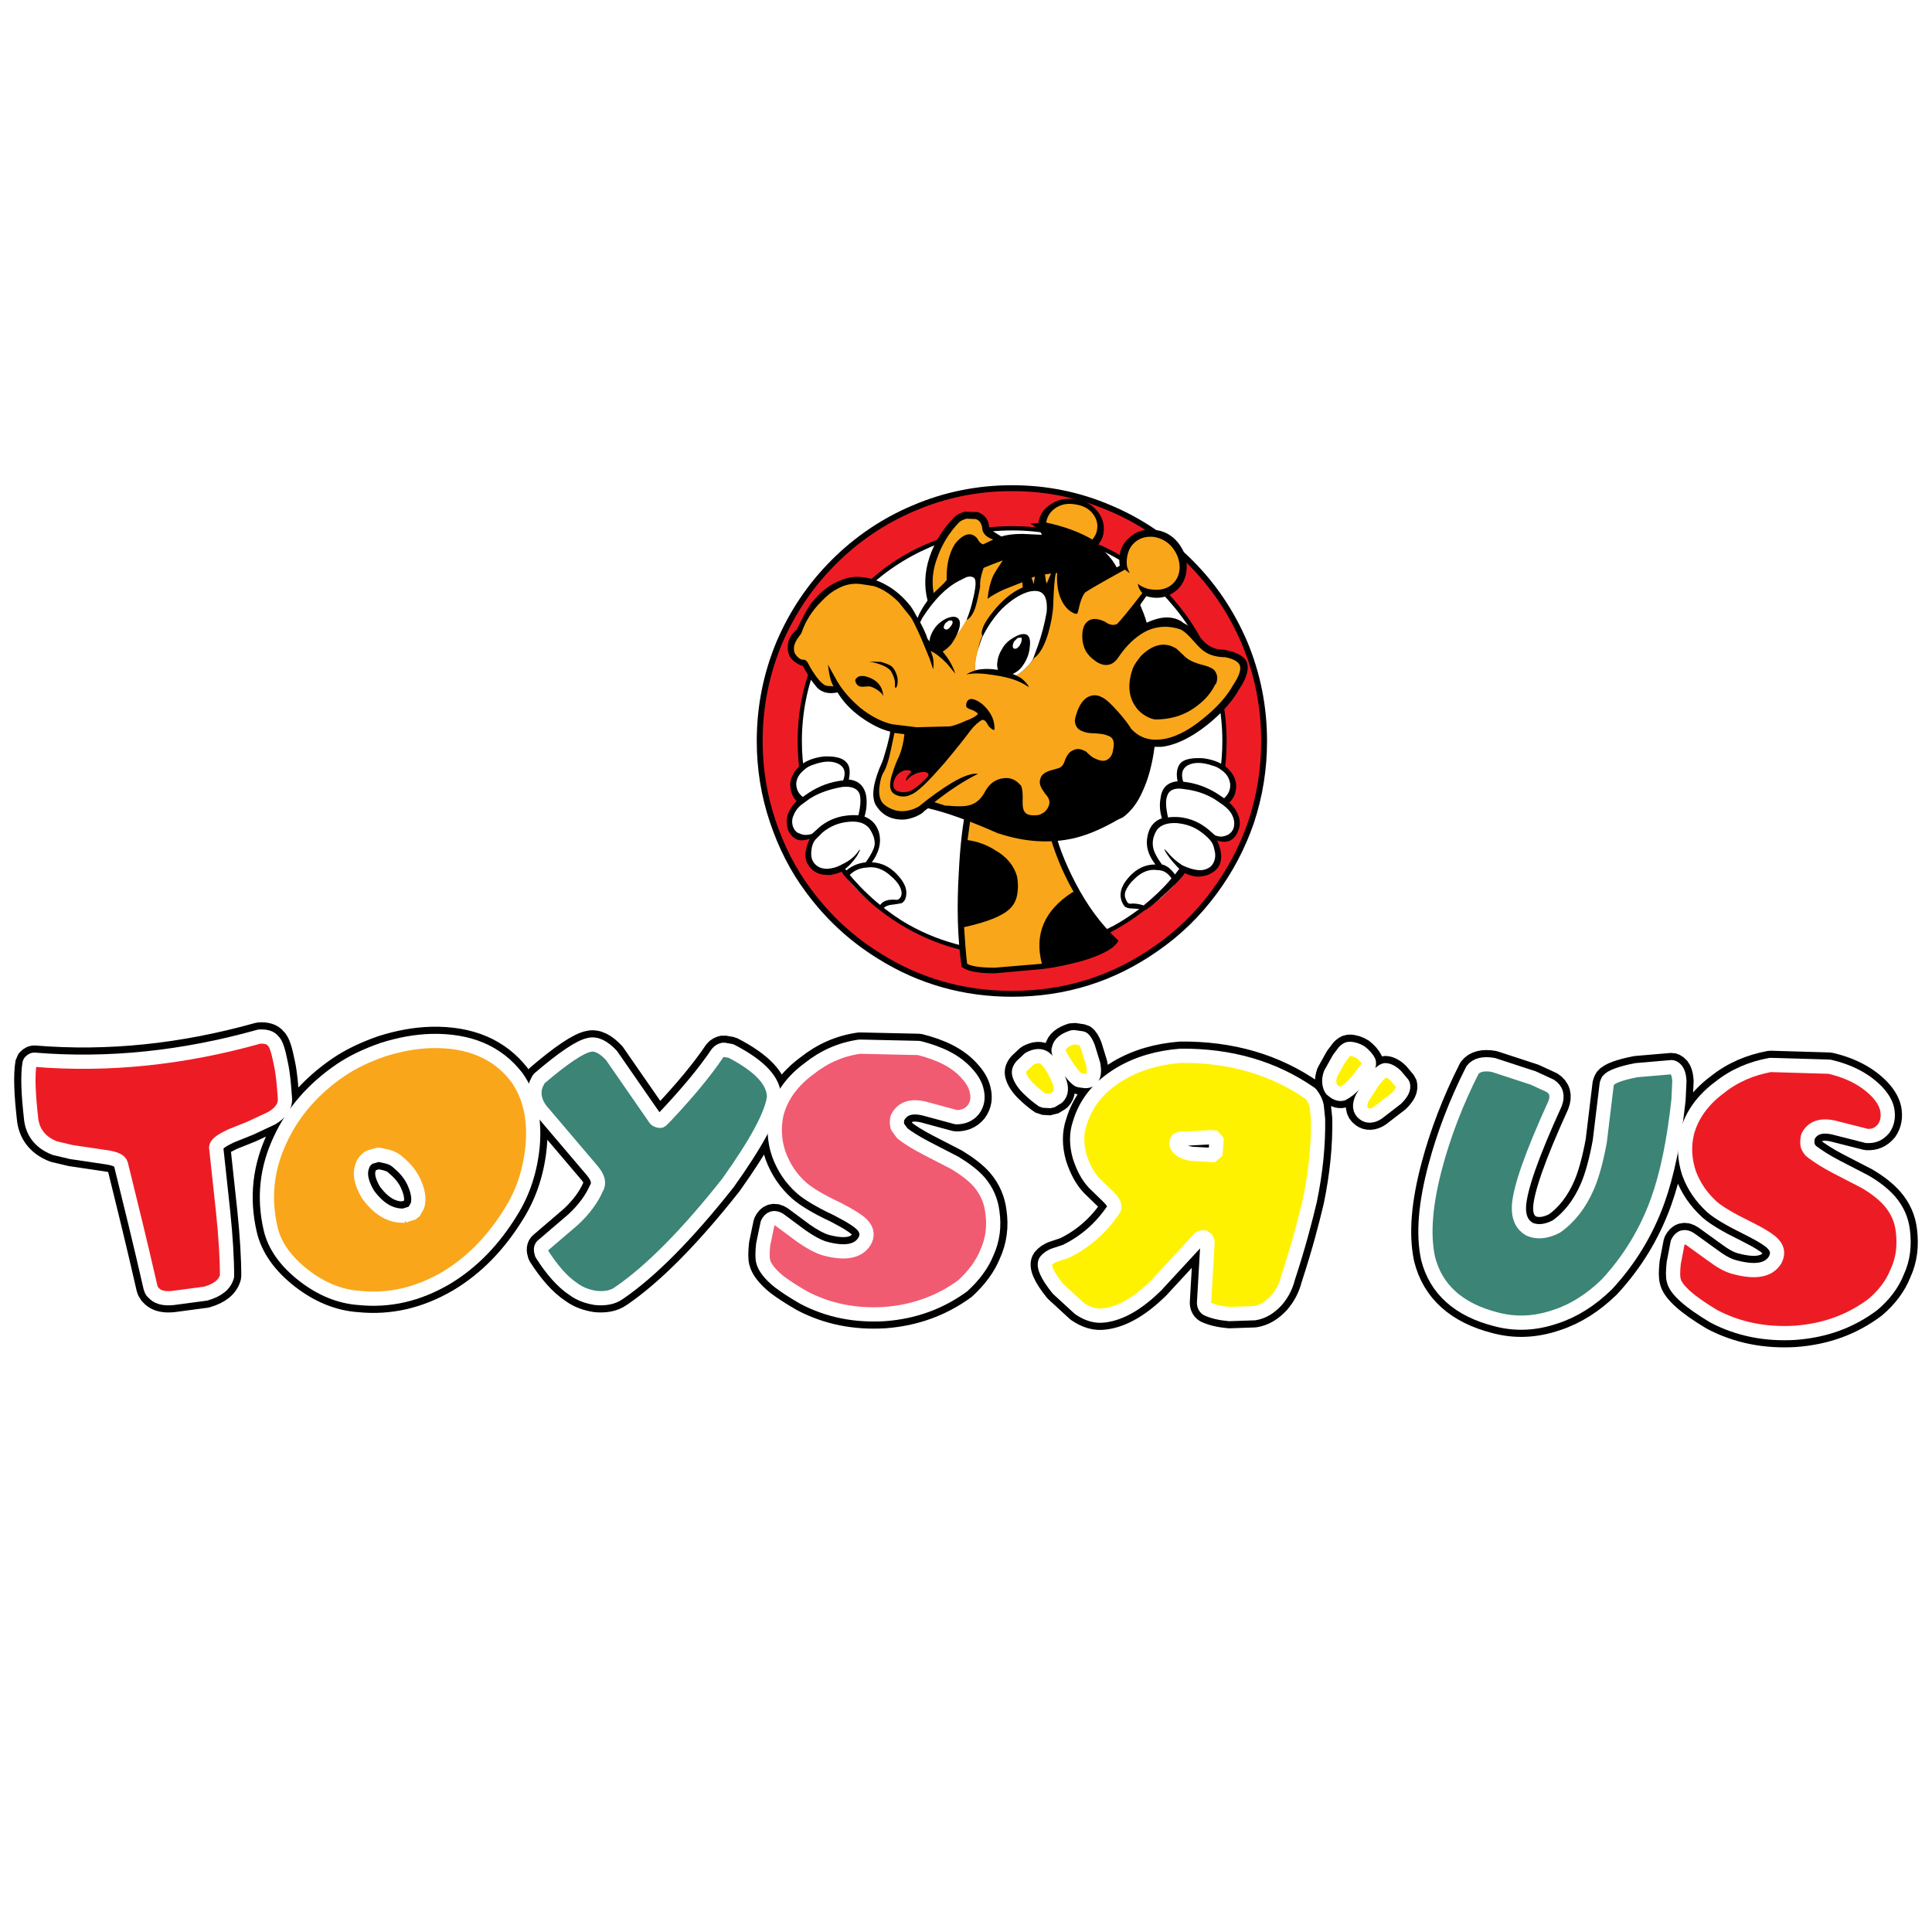 <?xml version="1.0" encoding="utf-8"?>
<!-- Generator: Adobe Illustrator 13.0.0, SVG Export Plug-In . SVG Version: 6.00 Build 14948)  -->
<!DOCTYPE svg PUBLIC "-//W3C//DTD SVG 1.0//EN" "http://www.w3.org/TR/2001/REC-SVG-20010904/DTD/svg10.dtd">
<svg version="1.0" id="Layer_1" xmlns="http://www.w3.org/2000/svg" xmlns:xlink="http://www.w3.org/1999/xlink" x="0px" y="0px"
	 width="192.756px" height="192.756px" viewBox="0 0 192.756 192.756" enable-background="new 0 0 192.756 192.756"
	 xml:space="preserve">
<g>
	<polygon fill-rule="evenodd" clip-rule="evenodd" fill="#FFFFFF" points="0,0 192.756,0 192.756,192.756 0,192.756 0,0 	"/>
	
		<path fill-rule="evenodd" clip-rule="evenodd" stroke="#000000" stroke-width="2.841" stroke-linecap="round" stroke-linejoin="bevel" stroke-miterlimit="2.613" d="
		M168.333,112.943c-0.348,1.389-0.261,2.736,0.174,4.084c0.477,1.303,1.214,2.391,2.299,3.389c0.65,0.564,1.822,1.26,3.514,2.086
		c1.475,0.738,2.387,1.303,2.69,1.738c0.347,0.434,0.391,0.912,0.086,1.477c-0.65,1.043-1.995,1.262-4.077,0.695
		c-0.651-0.174-1.346-0.564-2.213-1.217l-2.169-1.562c-0.521-0.348-0.955-0.262-1.258,0.346l-0.391,2.043
		c-0.087,0.826-0.087,1.391,0,1.695c0.173,0.912,1.519,2.129,3.991,3.605c2.473,1.305,5.205,1.826,8.112,1.652
		c2.95-0.217,5.51-1.131,7.766-2.824c1.128-0.957,1.952-2.043,2.43-3.26c0.607-1.303,0.737-2.65,0.563-4.084
		c-0.13-1.131-0.563-2.086-1.301-2.955c-0.608-0.695-1.432-1.348-2.473-1.955l-2.864-1.479c-1.084-0.564-1.865-1.086-2.386-1.477
		c-0.217-0.131-0.347-0.348-0.478-0.652c-0.043-0.305-0.043-0.607,0.044-0.912c0.434-0.869,1.302-1.174,2.603-0.869l3.254,0.826
		c0.694,0.043,1.215-0.174,1.691-0.74c0.391-0.564,0.479-1.215,0.348-1.91c-0.13-0.609-0.477-1.174-0.998-1.738
		c-1.128-1.174-2.689-2.043-4.772-2.521l-5.899-0.174c-1.865,0.348-3.558,1.043-5.076,2.26
		C169.895,109.727,168.81,111.248,168.333,112.943L168.333,112.943z M38.183,104.73c-1.605,0.564-2.994,1.217-4.208,2.041
		c-2.733,1.869-4.729,4.172-5.987,6.867c-1.389,2.91-1.692,5.865-0.998,8.906c0.39,1.738,1.519,3.303,3.297,4.693
		c1.736,1.348,3.601,2.129,5.553,2.26c2.994,0.305,5.857-0.348,8.677-2c2.603-1.562,4.729-3.779,6.464-6.604
		c1.258-2,1.952-4.26,2.169-6.648c0.217-2.738-0.304-4.953-1.605-6.779c-1.909-2.477-4.729-3.693-8.503-3.605
		C41.437,103.904,39.831,104.209,38.183,104.73L38.183,104.73z M36.187,116.244c0.086-0.303,0.347-0.564,0.651-0.781l0.911-0.262
		l0.825,0.174l0.13,0.045c0.391,0.086,0.781,0.303,1.084,0.607c0.738,0.607,1.301,1.348,1.605,2.129
		c0.347,0.826,0.434,1.521,0.26,2.129l-0.391,0.695l-0.954,0.305h0.086l-0.086,0.043v-0.043c-1.389,0.043-2.56-0.695-3.601-2.129
		C36.013,117.982,35.84,117.027,36.187,116.244L36.187,116.244z M107.727,115.42c0.347,1.043,0.78,1.912,1.431,2.605l1.433,1.393
		c0.477,0.477,0.694,0.867,0.563,1.172c-1.214,1.826-2.776,3.26-4.815,4.258l-1.042,0.348c-0.434,0.131-0.736,0.348-0.953,0.609
		c-0.305,0.434,0.086,1.391,1.214,2.781l2.126,1.955c0.824,0.564,1.648,0.826,2.517,0.695c1.691-0.217,3.384-1.26,5.119-2.955
		l4.294-4.648c0.131-0.174,0.348-0.219,0.651-0.174l0.217,0.391l-0.347,5.996c-0.043,0.348,0.087,0.609,0.304,0.738
		c0.564,0.262,1.258,0.436,2.212,0.521l2.517-0.086c0.824-0.131,1.519-0.564,2.17-1.262c0.563-0.65,0.954-1.391,1.171-2.26
		c1.084-3.301,1.735-5.865,2.169-7.689c0.607-2.912,0.867-5.65,0.824-8.17l-0.13-1.26c-0.087-0.479-0.304-0.869-0.607-1.26
		c-3.688-2.564-7.982-3.824-12.972-3.781c-2.212,0.174-4.252,0.738-6.073,1.826c-2.083,1.26-3.385,2.867-3.991,4.908
		C107.379,113.072,107.379,114.203,107.727,115.42L107.727,115.42z M117.4,114.246c-0.043-0.262,0-0.479,0.174-0.607l3.254-0.176
		l0.563,0.045l-0.13,1.738l-2.386-0.131C118.095,114.984,117.574,114.68,117.4,114.246L117.4,114.246z M139.96,108.162l-0.694-0.826
		c-0.391-0.391-0.781-0.564-1.084-0.564c-0.304,0.088-0.694,0.436-1.216,1.131l-1.04,1.607c-0.348,0.738-0.305,1.26,0.173,1.607
		c0.348,0.262,0.824,0.262,1.345-0.086l1.866-1.436C139.874,109.031,140.09,108.596,139.96,108.162L139.96,108.162z
		 M136.576,105.947c-0.174-0.348-0.434-0.652-0.824-0.957c-0.347-0.217-0.738-0.348-1.128-0.348c-0.173,0-0.348,0.131-0.521,0.305
		l-0.521,0.695l-0.824,1.477c-0.217,0.609-0.174,1.131,0.086,1.564c0.391,0.348,0.738,0.521,1.085,0.436
		c0.434-0.219,0.867-0.564,1.345-1.088l1.172-1.52l0.13-0.262V105.947L136.576,105.947z M107.986,103.6l-0.911-0.131
		c-0.867,0.262-1.345,0.652-1.432,1.174c-0.13,0.174,0.087,0.695,0.651,1.521c0.52,0.869,0.997,1.391,1.345,1.607l0.65,0.088
		c0.217,0,0.434-0.045,0.607-0.219c0.26-0.305,0.304-0.781,0.174-1.477l-0.521-1.695C108.377,104.035,108.203,103.73,107.986,103.6
		L107.986,103.6z M104.082,109.814l0.78,0.043l0.651-0.393c0.391-0.391,0.434-0.955,0.13-1.693
		c-0.434-1.043-0.911-1.824-1.432-2.217c-0.391-0.26-0.868-0.26-1.519,0.088l-0.737,0.695c-0.26,0.303-0.348,0.564-0.26,0.869
		c0.086,0.348,0.347,0.824,0.867,1.348C103.041,109.031,103.561,109.465,104.082,109.814L104.082,109.814z M53.757,107.641
		l-0.26,0.521c-0.347,0.869-0.174,1.738,0.434,2.564l5.206,6.127c0.521,0.65,0.694,1.217,0.347,1.738
		c-0.434,1-1.215,2.086-2.299,3.084l-2.994,2.564c-0.26,0.174-0.26,0.479-0.13,0.869c0.998,1.564,2.039,2.781,3.167,3.52
		c0.651,0.479,1.388,0.738,2.212,0.869c0.911,0.088,1.692-0.043,2.299-0.479c3.124-2.129,6.768-5.779,10.889-10.994
		c2.82-3.953,4.382-6.822,4.599-8.561c0-1.605-1.432-3.127-4.295-4.605l-0.737-0.129c-0.217,0.043-0.434,0.129-0.607,0.346
		c-1.258,1.869-2.994,3.955-5.163,6.258l-0.478,0.479c-0.13,0.043-0.304,0-0.521-0.131l-4.425-6.387
		c-0.781-0.826-1.519-1.217-2.213-1.043C57.879,104.426,56.187,105.555,53.757,107.641L53.757,107.641z M5.471,114.551l1.649,0.391
		l3.514,0.521c0.868,0.131,1.345,0.348,1.432,0.695c0.954,3.867,1.952,7.908,2.95,12.297l0.13,0.348l0.304,0.305
		c0.39,0.348,0.998,0.479,1.822,0.391l3.253-0.434c1.215-0.348,1.909-0.914,2.126-1.738c0-1.738-0.13-3.912-0.391-6.432
		l-0.694-6.432c0.043-0.348,0.564-0.695,1.476-1.129l1.952-0.783l2.126-0.998c0.954-0.566,1.388-1.262,1.301-2.043
		c-0.087-1.217-0.174-2.346-0.391-3.346c-0.26-1.305-0.477-2.043-0.781-2.303c-0.26-0.348-0.738-0.479-1.388-0.436
		c-7.592,2.129-15.054,2.912-22.429,2.303c-0.217,0-0.347,0.131-0.478,0.305c-0.217,1.26-0.13,3.172,0.173,5.779
		C3.346,113.115,4.127,114.029,5.471,114.551L5.471,114.551z M163.257,106.771c-1.562,0.305-2.516,0.652-2.82,1.043l-0.13,0.305
		l-0.694,5.736c-0.347,1.91-0.78,3.477-1.258,4.562c-0.737,1.693-1.778,3.041-3.08,3.953c-0.998,0.521-1.908,0.609-2.69,0.262
		c-0.736-0.436-1.084-1.174-1.041-2.26c0.087-1.781,1.302-5.215,3.601-10.256c0.305-0.781,0.131-1.389-0.477-1.781l-1.692-0.781
		l-3.99-1.305c-0.998-0.174-1.692,0-2.083,0.521c-1.648,3.26-2.863,6.475-3.688,9.561c-0.998,3.736-1.259,6.777-0.737,9.211
		c0.78,3.086,3.037,5.129,6.768,6.084c1.952,0.521,3.904,0.436,5.943-0.26c1.865-0.609,3.558-1.695,5.119-3.217
		c2.256-2.434,3.948-5.215,5.076-8.342c0.954-2.65,1.648-6.041,2.082-10.082l0.087-1.867c-0.043-0.783-0.261-1.262-0.737-1.391
		L163.257,106.771L163.257,106.771z M77.488,111.074c-0.303,1.348-0.26,2.693,0.217,4.084c0.477,1.305,1.215,2.434,2.3,3.391
		c0.607,0.521,1.779,1.26,3.47,2.041c1.519,0.781,2.386,1.348,2.69,1.781c0.347,0.436,0.391,0.957,0.087,1.479
		c-0.651,1.041-1.996,1.26-4.035,0.695c-0.651-0.217-1.388-0.609-2.256-1.217l-2.169-1.607c-0.521-0.35-0.955-0.219-1.215,0.348
		l-0.434,2.086c-0.087,0.824-0.087,1.389,0,1.693c0.13,0.564,0.651,1.26,1.562,2c0.564,0.434,1.345,0.955,2.473,1.607
		c2.473,1.303,5.163,1.824,8.069,1.65c2.95-0.217,5.553-1.172,7.81-2.824c1.084-1,1.908-2.086,2.386-3.258
		c0.607-1.305,0.78-2.695,0.563-4.129c-0.13-1.086-0.563-2.086-1.301-2.955c-0.564-0.652-1.432-1.305-2.43-1.912l-2.863-1.477
		c-1.084-0.566-1.909-1.088-2.386-1.479l-0.477-0.65c-0.087-0.305-0.087-0.609,0-0.914c0.477-0.912,1.301-1.217,2.646-0.912
		l3.21,0.869c0.694,0,1.258-0.217,1.692-0.738c0.434-0.564,0.521-1.217,0.347-1.912c-0.13-0.609-0.477-1.174-0.998-1.738
		c-1.085-1.217-2.69-2-4.772-2.52l-5.9-0.131c-1.866,0.26-3.558,1-5.076,2.215C79.049,107.859,77.965,109.336,77.488,111.074
		L77.488,111.074z"/>
	<path fill-rule="evenodd" clip-rule="evenodd" fill="#ED1C24" d="M110.763,50.703c-3.123-1.348-6.377-1.999-9.805-1.999
		c-3.383,0-6.681,0.651-9.804,1.999c-2.994,1.26-5.683,3.084-7.983,5.388c-2.342,2.346-4.122,4.997-5.423,8.039
		c-1.302,3.128-1.952,6.387-1.952,9.82c0,2.737,0.434,5.432,1.301,7.996c0.825,2.477,1.996,4.823,3.558,6.909
		c1.952,2.651,4.294,4.823,7.114,6.562c4.035,2.52,8.46,3.736,13.188,3.736c5.293,0,10.065-1.477,14.403-4.519
		c2.256-1.564,4.165-3.433,5.77-5.605c1.606-2.172,2.82-4.476,3.688-6.996c0.867-2.607,1.301-5.301,1.301-8.082
		c0-3.433-0.65-6.692-1.952-9.82c-1.302-3.042-3.08-5.693-5.423-8.039C116.446,53.788,113.756,51.963,110.763,50.703L110.763,50.703
		z"/>
	<path d="M100.958,48.998c-1.688,0-3.351,0.163-4.977,0.495c-1.604,0.327-3.178,0.818-4.712,1.48l-0.002,0.001
		c-1.475,0.621-2.875,1.38-4.189,2.267c-1.322,0.893-2.56,1.916-3.7,3.058c-1.159,1.16-2.178,2.396-3.067,3.715
		c-0.89,1.321-1.651,2.728-2.293,4.229l0,0c-0.643,1.545-1.125,3.124-1.447,4.741c-0.321,1.616-0.482,3.27-0.482,4.967
		c0,2.707,0.429,5.369,1.286,7.901l0.001,0.002c0.416,1.25,0.92,2.465,1.519,3.627c0.577,1.12,1.24,2.191,1.994,3.199l0.002,0.002
		c0.965,1.31,2.026,2.501,3.194,3.581c1.167,1.078,2.443,2.044,3.838,2.904l0.001,0.001c1.98,1.237,4.055,2.157,6.213,2.769
		c2.188,0.619,4.466,0.924,6.82,0.924c2.618,0,5.105-0.365,7.473-1.105c2.366-0.739,4.617-1.856,6.763-3.361h0.003
		c1.113-0.772,2.143-1.62,3.091-2.543c0.948-0.924,1.816-1.922,2.609-2.996c0.793-1.073,1.49-2.18,2.097-3.33
		c0.604-1.146,1.119-2.337,1.548-3.583c0-0.001,0.001-0.003,0.001-0.003s-0.001,0.001-0.001,0.003L100.958,48.998L100.958,48.998z
		 M95.864,48.919c1.672-0.341,3.373-0.508,5.094-0.508c1.732,0,3.422,0.165,5.073,0.5s3.265,0.841,4.845,1.522l0,0
		c1.51,0.635,2.943,1.413,4.29,2.322c1.353,0.913,2.618,1.959,3.785,3.129l0.001-0.001c1.185,1.186,2.227,2.45,3.138,3.802
		c0.909,1.351,1.688,2.79,2.348,4.33l0.001,0.002c0.658,1.583,1.152,3.198,1.481,4.851c0.329,1.654,0.493,3.346,0.493,5.082
		c0,1.402-0.109,2.786-0.33,4.152c-0.22,1.367-0.549,2.708-0.986,4.022l-0.001,0.003c-0.438,1.273-0.965,2.493-1.585,3.669
		c-0.619,1.174-1.332,2.306-2.146,3.405c-0.812,1.099-1.7,2.122-2.671,3.066s-2.024,1.813-3.165,2.604v0.001
		c-2.191,1.537-4.497,2.681-6.925,3.44c-2.426,0.758-4.972,1.133-7.646,1.133c-2.405,0-4.735-0.312-6.978-0.949
		c-2.212-0.627-4.337-1.567-6.363-2.833v0c-1.425-0.878-2.73-1.868-3.927-2.973c-1.196-1.104-2.283-2.324-3.27-3.665l0,0
		c-0.776-1.036-1.456-2.134-2.045-3.279c-0.614-1.193-1.131-2.436-1.556-3.711h0c-0.878-2.594-1.317-5.319-1.317-8.087
		c0-1.736,0.165-3.428,0.494-5.082c0.329-1.653,0.823-3.268,1.481-4.851l0.001-0.002c0.659-1.54,1.438-2.979,2.348-4.33
		c0.911-1.352,1.954-2.616,3.138-3.802c1.166-1.167,2.432-2.214,3.787-3.129c1.347-0.909,2.781-1.687,4.29-2.322l0,0
		C92.606,49.757,94.218,49.254,95.864,48.919L95.864,48.919z M124.542,81.938c0.43-1.292,0.751-2.601,0.965-3.927
		c0.214-1.328,0.321-2.681,0.321-4.06c0-1.697-0.161-3.352-0.482-4.967c-0.322-1.617-0.805-3.196-1.447-4.741l0,0
		c-0.643-1.501-1.403-2.908-2.294-4.229c-0.889-1.319-1.908-2.555-3.066-3.715v-0.001c-1.138-1.14-2.375-2.163-3.699-3.057
		c-1.314-0.887-2.714-1.646-4.189-2.268l-0.002-0.001c-1.543-0.666-3.118-1.159-4.73-1.486c-1.613-0.328-3.265-0.488-4.959-0.488
		L124.542,81.938L124.542,81.938z"/>
	<path fill-rule="evenodd" clip-rule="evenodd" fill="#FFFFFF" d="M109.288,54.266c-2.646-1.13-5.423-1.694-8.286-1.694
		c-2.906,0-5.684,0.564-8.33,1.694c-2.516,1.086-4.815,2.607-6.768,4.563c-1.952,1.999-3.471,4.258-4.555,6.779
		c-1.128,2.65-1.692,5.431-1.692,8.343c0,2.39,0.391,4.693,1.171,6.953c0.737,2.172,1.822,4.171,3.21,5.996
		c1.605,2.086,3.514,3.824,5.771,5.258c1.692,1.042,3.514,1.825,5.422,2.346c1.866,0.521,3.774,0.782,5.771,0.782
		c3.427,0,6.638-0.739,9.631-2.303c0.824-0.391,1.692-0.913,2.56-1.521c1.822-1.26,3.384-2.781,4.729-4.563
		c1.432-1.825,2.474-3.824,3.21-5.996c0.781-2.26,1.173-4.563,1.173-6.953c0-2.912-0.564-5.692-1.693-8.343
		c-1.041-2.521-2.603-4.78-4.555-6.779C114.104,56.873,111.848,55.352,109.288,54.266L109.288,54.266z"/>
	<path d="M101.002,52.224c0.003,0,0.005,0,0.008,0s0.006,0,0.008,0c0.003,0,0.006,0,0.009,0s0.005,0,0.008,0
		c1.441,0.002,2.866,0.146,4.267,0.433c1.404,0.287,2.78,0.718,4.123,1.291v0c1.301,0.552,2.523,1.214,3.668,1.986
		c1.15,0.775,2.221,1.659,3.21,2.649l0.002,0.003c1.005,1.028,1.91,2.129,2.698,3.302c0.759,1.13,1.406,2.325,1.928,3.583l0,0
		c0.574,1.349,1.004,2.73,1.291,4.142c0.286,1.413,0.43,2.859,0.43,4.337c0,1.211-0.1,2.404-0.299,3.582
		c-0.198,1.178-0.496,2.338-0.892,3.483h-0.001c-0.373,1.101-0.826,2.16-1.367,3.179c-0.543,1.02-1.172,1.993-1.898,2.919l0,0
		c-0.681,0.901-1.419,1.739-2.218,2.512s-1.658,1.479-2.585,2.12l0.001,0.001c-0.44,0.308-0.888,0.599-1.34,0.868
		c-0.424,0.252-0.846,0.479-1.259,0.676l0,0c-1.521,0.795-3.101,1.381-4.734,1.768c-1.633,0.387-3.318,0.574-5.057,0.574
		c-1.009,0-2-0.066-2.98-0.199c-0.975-0.132-1.934-0.331-2.88-0.596v0.001c-0.975-0.267-1.928-0.6-2.853-1
		c-0.917-0.397-1.806-0.859-2.661-1.386l-0.004-0.002c-1.144-0.728-2.201-1.533-3.177-2.421c-0.974-0.887-1.866-1.858-2.682-2.918
		l-0.001-0.001c-0.709-0.934-1.343-1.914-1.893-2.941c-0.541-1.01-1-2.062-1.371-3.153l0,0c-0.396-1.145-0.693-2.305-0.892-3.483
		s-0.298-2.371-0.298-3.582c0-1.479,0.143-2.924,0.43-4.337c0.286-1.412,0.717-2.792,1.291-4.142V65.47
		c0.55-1.278,1.211-2.491,1.983-3.641c0.771-1.148,1.653-2.23,2.644-3.244l0.001-0.003c0.978-0.979,2.045-1.854,3.186-2.623
		c1.165-0.786,2.4-1.457,3.69-2.013h0.001c2.681-1.145,5.492-1.719,8.432-1.723h0.001c0.002,0,0.005,0,0.008,0s0.005,0,0.008,0
		s0.006,0,0.009,0C100.996,52.224,100.999,52.224,101.002,52.224L101.002,52.224z M101.034,52.919c-0.003,0-0.005,0-0.008,0
		s-0.006,0-0.009,0c-0.002,0-0.005,0-0.008,0s-0.005,0-0.008,0s-0.006,0-0.008,0c0.002,0,0.005,0,0.008,0H101.034L101.034,52.919z
		 M100.994,52.919c-0.003,0-0.006,0-0.009,0s-0.005,0-0.008,0c-2.852,0.003-5.575,0.558-8.168,1.666v0
		c-1.256,0.542-2.455,1.192-3.58,1.951c-1.096,0.739-2.128,1.585-3.08,2.539l0,0c-0.96,0.983-1.814,2.031-2.561,3.141
		c-0.746,1.11-1.386,2.287-1.921,3.53v0c-0.554,1.301-0.97,2.636-1.247,4.005c-0.277,1.368-0.416,2.768-0.416,4.201
		c0,1.178,0.096,2.333,0.287,3.468c0.192,1.135,0.48,2.258,0.865,3.372v0.001c0.36,1.061,0.803,2.078,1.324,3.051
		c0.53,0.99,1.143,1.938,1.833,2.847l0,0c0.789,1.024,1.654,1.965,2.599,2.827c0.943,0.859,1.967,1.639,3.078,2.346v0
		c0.828,0.511,1.687,0.957,2.572,1.34c0.894,0.387,1.816,0.709,2.76,0.967l0.001,0.001c0.918,0.256,1.846,0.449,2.791,0.577
		c0.939,0.127,1.9,0.191,2.888,0.191c1.688,0,3.321-0.181,4.899-0.555c1.575-0.373,3.1-0.939,4.571-1.708l0.013-0.006
		c0.394-0.186,0.801-0.406,1.215-0.651c0.418-0.249,0.853-0.531,1.293-0.84h0.003c0.895-0.619,1.726-1.303,2.499-2.05
		c0.772-0.747,1.487-1.559,2.149-2.437l0.004-0.005c0.705-0.899,1.312-1.838,1.833-2.816c0.521-0.979,0.958-2.005,1.322-3.077V80.79
		c0.385-1.114,0.673-2.237,0.864-3.372c0.192-1.135,0.288-2.29,0.288-3.468c0-1.433-0.139-2.833-0.416-4.201
		c-0.277-1.369-0.694-2.705-1.248-4.006l-0.001-0.004c-0.503-1.216-1.129-2.371-1.864-3.465c-0.758-1.129-1.637-2.196-2.616-3.2
		c-0.001-0.001-0.002-0.002-0.003-0.002c-0.962-0.963-1.996-1.818-3.101-2.562c-1.11-0.749-2.295-1.391-3.554-1.924h-0.001
		c-1.301-0.555-2.633-0.972-3.99-1.25c-1.348-0.275-2.725-0.415-4.128-0.417H100.994L100.994,52.919z M100.97,52.224
		c0.002,0,0.005,0,0.008,0s0.005,0,0.008,0s0.006,0,0.009,0c0.002,0,0.005,0,0.008,0H100.97L100.97,52.224z"/>
	<path fill="#ED1C24" d="M101.002,49.519c0.012,0,0.023,0,0.035,0c0.011,0,0.022,0,0.034,0c0.002,0,0.005,0,0.007,0
		c0.01,0,0.019,0,0.028,0c0.017,0,0.032,0,0.049,0c1.576,0.01,3.146,0.174,4.697,0.493c1.594,0.327,3.141,0.812,4.629,1.454
		l-0.001,0.003c1.444,0.599,2.81,1.333,4.092,2.198c1.316,0.887,2.537,1.897,3.662,3.023l-0.003,0.003
		c1.117,1.119,2.112,2.323,2.979,3.607c0.865,1.281,1.613,2.655,2.239,4.117l0.012,0.023c0.621,1.522,1.094,3.066,1.41,4.645
		c0.317,1.584,0.479,3.202,0.479,4.864c0,2.701-0.404,5.267-1.214,7.7c-0.808,2.426-2.021,4.717-3.639,6.871l0.001,0
		c-0.785,1.064-1.64,2.048-2.569,2.956c-0.934,0.911-1.937,1.744-3.017,2.503v0.005c-2.062,1.446-4.264,2.531-6.59,3.258
		c-2.337,0.73-4.782,1.094-7.321,1.094c-2.299,0-4.515-0.303-6.653-0.904c-2.132-0.603-4.176-1.504-6.136-2.706l-0.011-0.006
		c-1.346-0.837-2.591-1.771-3.729-2.813c-1.14-1.043-2.19-2.214-3.147-3.523l0.001-0.001c-1.567-2.125-2.745-4.4-3.53-6.807
		c-0.791-2.424-1.187-4.972-1.187-7.627c0-1.648,0.164-3.268,0.49-4.87c0.323-1.579,0.806-3.124,1.449-4.645h-0.001
		c0.606-1.472,1.345-2.852,2.212-4.134c0.87-1.287,1.875-2.492,3.012-3.608c1.115-1.139,2.317-2.146,3.602-3.017
		c1.281-0.868,2.659-1.609,4.127-2.216l0,0.001c1.519-0.645,3.061-1.128,4.638-1.451c1.55-0.317,3.116-0.481,4.71-0.491
		c0.016,0,0.032,0,0.048,0c0.009,0,0.019,0,0.027,0c-0.009,0-0.019,0-0.027,0H101.002L101.002,49.519z M101.037,49.519
		c0.011,0,0.022,0,0.034,0c0.002,0,0.005,0,0.007,0c0.009,0,0.019,0,0.028,0H101.037L101.037,49.519z M101.002,52.495
		c-1.479,0-2.898,0.141-4.271,0.421c-1.391,0.284-2.752,0.712-4.092,1.282l-0.012,0.005c-1.259,0.521-2.459,1.168-3.594,1.938
		s-2.189,1.651-3.158,2.642L85.859,58.8c-0.989,0.97-1.87,2.026-2.638,3.163c-0.767,1.136-1.414,2.338-1.934,3.599l-0.005,0.012
		c-0.569,1.343-0.996,2.706-1.28,4.099c-0.28,1.374-0.421,2.796-0.421,4.277c0,2.352,0.346,4.594,1.036,6.709
		c0.689,2.11,1.72,4.104,3.094,5.965l0.006,0.005c0.821,1.124,1.745,2.148,2.764,3.082c1.02,0.935,2.118,1.76,3.288,2.488l0,0
		c1.723,1.055,3.516,1.846,5.382,2.373c1.864,0.526,3.812,0.789,5.853,0.789c2.25,0,4.4-0.316,6.438-0.954
		c2.015-0.63,3.94-1.583,5.767-2.863l0.003,0.004c0.958-0.674,1.841-1.406,2.653-2.199c0.816-0.797,1.566-1.661,2.257-2.595
		l0.005-0.006c1.417-1.885,2.48-3.895,3.19-6.029c0.709-2.13,1.063-4.386,1.063-6.77c0-1.466-0.143-2.891-0.421-4.283
		c-0.28-1.398-0.698-2.765-1.247-4.111h0.001c-0.542-1.263-1.198-2.462-1.962-3.594c-0.771-1.142-1.644-2.199-2.611-3.168h-0.006
		c-1.012-1.014-2.082-1.903-3.208-2.662c-1.13-0.761-2.327-1.405-3.593-1.929l-0.022-0.005c-1.325-0.572-2.679-0.999-4.049-1.28
		C103.885,52.636,102.462,52.495,101.002,52.495L101.002,52.495z M100.925,49.519c0.003,0,0.005,0,0.007,0c0.012,0,0.023,0,0.035,0
		s0.023,0,0.035,0s0.023,0,0.035,0H100.925L100.925,49.519z"/>
	<path fill-rule="evenodd" clip-rule="evenodd" fill="#FFFFFF" d="M80.091,79.512c1.258-0.956,2.603-1.521,4.035-1.651
		c0.304-0.782,0.13-1.347-0.477-1.651s-1.388-0.304-2.386,0.043c-0.955,0.305-1.519,0.826-1.735,1.521
		C79.31,78.426,79.483,79.034,80.091,79.512L80.091,79.512z"/>
	<path fill-rule="evenodd" clip-rule="evenodd" fill="#FFFFFF" d="M82.563,81.989c0.911-0.521,1.953-0.739,3.081-0.651
		c0.217-0.913,0.26-1.608,0.13-2.086c-0.217-0.608-0.825-0.826-1.736-0.739c-1.475,0.217-2.776,0.739-3.904,1.651
		c-0.477,0.305-0.781,0.739-0.955,1.174c-0.173,0.347-0.173,0.739-0.086,1.086c0.13,0.348,0.347,0.652,0.694,0.739
		c0.347,0.174,0.738,0.174,1.215,0.043C81.609,82.641,82.13,82.206,82.563,81.989L82.563,81.989z"/>
	<path fill-rule="evenodd" clip-rule="evenodd" fill="#FFFFFF" d="M81.349,86.248c0.477,0.521,1.258,0.564,2.256,0.217
		c0.911-0.347,1.605-0.912,2.083-1.607c0.087-0.043,0.087-0.043,0,0.087l-0.261,0.564c-0.434,0.609-0.911,1.086-1.475,1.478
		l0.173,0.217c0.261-0.304,0.564-0.608,1.041-0.826c0.434-0.217,0.825-0.304,1.215-0.348c0.521-0.738,0.781-1.26,0.868-1.651
		c0.087-0.521-0.087-1.086-0.521-1.738c-0.477-0.608-1.302-0.826-2.516-0.608c-1.215,0.217-2.169,0.826-2.863,1.738
		c-0.217,0.261-0.347,0.608-0.391,1.043C80.872,85.465,81.002,85.9,81.349,86.248L81.349,86.248z"/>
	<path fill-rule="evenodd" clip-rule="evenodd" fill="#FFFFFF" d="M89.896,88.768c-0.13-0.435-0.477-0.913-0.998-1.347
		c-0.738-0.695-1.562-0.999-2.386-0.869c-0.911,0.043-1.605,0.435-1.996,1.042c0.217,0.391,0.737,0.913,1.475,1.608
		c0.737,0.695,1.301,1.086,1.692,1.303c0.086-0.217,0.217-0.391,0.477-0.521c0.347-0.174,0.738-0.261,1.171-0.217
		c0.217,0.043,0.391-0.043,0.521-0.261C89.982,89.289,89.982,89.028,89.896,88.768L89.896,88.768z"/>
	<path fill-rule="evenodd" clip-rule="evenodd" fill="#FFFFFF" d="M118.051,77.991c1.476,0.13,2.82,0.739,4.079,1.651
		c0.563-0.478,0.736-1.043,0.52-1.738s-0.737-1.217-1.691-1.521c-0.998-0.348-1.822-0.348-2.43-0.043
		C117.965,76.644,117.791,77.209,118.051,77.991L118.051,77.991z"/>
	<path fill-rule="evenodd" clip-rule="evenodd" fill="#FFFFFF" d="M123.084,82.597c0.087-0.348,0.087-0.739-0.087-1.129
		c-0.174-0.435-0.478-0.783-0.998-1.174c-1.085-0.869-2.387-1.39-3.861-1.564c-0.911-0.174-1.518,0.087-1.691,0.695
		c-0.174,0.435-0.131,1.173,0.087,2.129c1.127-0.13,2.169,0.087,3.079,0.565c0.435,0.218,0.956,0.652,1.606,1.217
		c0.434,0.174,0.78,0.174,1.171,0C122.737,83.206,122.954,82.945,123.084,82.597L123.084,82.597z"/>
	<path fill-rule="evenodd" clip-rule="evenodd" fill="#FFFFFF" d="M116.49,82.206c-0.478,0.087-0.782,0.304-1.042,0.565
		c-0.391,0.608-0.521,1.217-0.391,1.825c0.087,0.435,0.391,1,0.868,1.652c0.304,0.043,0.564,0.174,0.867,0.478
		c0.348,0.304,0.607,0.695,0.781,1.13l0.65-0.739c-0.434-0.217-0.954-0.739-1.561-1.608l-0.435-0.651
		c-0.088-0.13,0.043-0.043,0.261,0.174c0.607,0.782,1.345,1.303,2.255,1.607c0.911,0.348,1.605,0.261,2.083-0.217
		c0.347-0.392,0.477-0.869,0.391-1.391c-0.088-0.435-0.174-0.826-0.391-1.086c-0.651-0.956-1.648-1.521-2.863-1.738
		C117.443,82.076,116.924,82.076,116.49,82.206L116.49,82.206z"/>
	<path fill-rule="evenodd" clip-rule="evenodd" fill="#FFFFFF" d="M113.236,87.638c-0.478,0.435-0.781,0.87-0.955,1.304
		c-0.087,0.261-0.087,0.565,0.087,0.869c0.087,0.261,0.261,0.391,0.478,0.348l1.041,0.13c0.347,0.087,0.563,0.217,0.607,0.348
		l1.345-1.043l1.259-1.217c0.086-0.261-0.044-0.608-0.348-0.956c-0.391-0.391-0.824-0.608-1.259-0.608
		C114.667,86.682,113.93,86.986,113.236,87.638L113.236,87.638z"/>
	<path fill-rule="evenodd" clip-rule="evenodd" d="M105.036,81.902l-0.304,0.086c-0.607,0.087-1.908,0-3.903-0.391
		c-2.04-0.391-3.385-0.739-4.036-1.086l-0.347-0.174l-0.087,0.391c-0.303,1.521-0.564,3.563-0.694,6.214
		c-0.217,3.52-0.13,6.648,0.26,9.386v0.13l0.087,0.044c0.478,0.391,1.562,0.609,3.21,0.609l4.815-0.435
		c1.432-0.174,2.69-0.479,3.861-0.782c1.909-0.565,3.08-1.173,3.558-1.825l0.13-0.217l-0.174-0.174
		c-1.518-1.434-2.906-3.259-4.121-5.605c-1.041-1.999-1.822-3.998-2.213-5.866L105.036,81.902L105.036,81.902z"/>
	<path fill-rule="evenodd" clip-rule="evenodd" d="M107.162,89.376c-0.954,0.608-1.648,1.26-2.169,1.999
		c-0.911,1.304-1.128,2.868-0.694,4.606c0.737-0.044,2.689-0.739,5.77-2.086l0.305-0.13
		C109.157,92.504,108.116,91.027,107.162,89.376L107.162,89.376z"/>
	<path fill-rule="evenodd" clip-rule="evenodd" d="M101.132,89.072c0.043-0.348,0.043-0.869-0.043-1.521
		c-0.26-0.999-0.955-1.825-2.039-2.477c-0.824-0.479-1.649-0.826-2.56-0.913c-0.26,2.911-0.348,5.562-0.304,7.908
		c2.256-0.521,3.688-1.086,4.338-1.782C100.829,89.941,101.045,89.55,101.132,89.072L101.132,89.072z"/>
	<path fill-rule="evenodd" clip-rule="evenodd" fill="#FAA61A" d="M103.951,96.154c-0.78-2.955,0.261-5.345,3.037-7.126l0.131-0.043
		c-1.215-2.129-2.04-4.258-2.561-6.344c-0.78,0.043-2.082-0.087-3.817-0.435c-1.735-0.304-2.993-0.652-3.86-0.956l-0.348,2.564
		c0.911,0.13,1.865,0.435,2.733,1c1.171,0.652,1.908,1.564,2.212,2.65v0.043c0.13,0.739,0.087,1.347,0,1.782
		c-0.087,0.521-0.347,0.999-0.693,1.347c-0.738,0.738-2.256,1.347-4.599,1.868c0.087,1.347,0.174,2.564,0.304,3.65
		c0.434,0.261,1.345,0.392,2.776,0.392L103.951,96.154L103.951,96.154z"/>
	<path fill-rule="evenodd" clip-rule="evenodd" d="M84.386,75.992c-0.391-0.391-1.128-0.564-2.169-0.521
		c-1.519,0.173-2.56,0.782-3.08,1.781c-0.261,0.435-0.347,0.913-0.261,1.391c0.044,0.478,0.261,0.913,0.607,1.304
		c-0.434,0.391-0.737,0.869-0.911,1.391c-0.13,0.478-0.086,0.956,0.043,1.434c0.174,0.435,0.434,0.739,0.825,0.956
		c0.39,0.174,0.824,0.13,1.345-0.043c-0.564,1.217-0.564,2.129,0,2.825c0.477,0.608,1.171,0.825,2.083,0.782h0.086l0.13-0.044
		l0.173-0.043h0.043l0.651-0.217c0.13,0.217,0.694,0.869,1.779,1.955c1.128,1.13,1.909,1.781,2.256,1.912
		c0.173-0.391,0.564-0.565,1.171-0.608l0.781-0.131c0.26-0.13,0.434-0.391,0.477-0.825c0.087-0.652-0.217-1.304-0.911-2.042
		c-0.738-0.782-1.562-1.173-2.517-1.217c0.694-0.956,0.955-1.912,0.738-2.868c-0.217-0.825-0.694-1.39-1.475-1.694
		c0.217-0.695,0.26-1.391,0.173-2.043c-0.173-0.999-0.781-1.564-1.735-1.651C84.863,76.948,84.776,76.34,84.386,75.992
		L84.386,75.992z"/>
	<path fill-rule="evenodd" clip-rule="evenodd" d="M123.301,78.773c0.087-0.435,0-0.913-0.217-1.347
		c-0.564-1-1.605-1.608-3.124-1.782c-1.041-0.043-1.778,0.087-2.169,0.479c-0.348,0.391-0.477,0.999-0.304,1.825
		c-0.954,0.087-1.562,0.608-1.691,1.651c-0.131,0.651-0.088,1.347,0.13,2.042c-0.781,0.261-1.259,0.869-1.432,1.738
		c-0.217,1,0.043,1.912,0.78,2.868c-0.997,0-1.821,0.391-2.56,1.173c-0.65,0.695-0.954,1.347-0.911,1.999
		c0.044,0.478,0.218,0.782,0.391,1c0.131,0.13,0.391,0.217,0.694,0.217l0.65,0.043c0.217,0.043,0.434,0.087,0.607,0.174
		c0.348-0.131,1.128-0.739,2.256-1.825c1.129-1.043,1.692-1.695,1.822-1.912c0.435,0.217,0.911,0.348,1.388,0.348
		c0.564-0.043,0.998-0.173,1.39-0.435c0.953-0.608,1.084-1.695,0.434-3.172c0.477,0.174,0.911,0.174,1.302,0
		c0.347-0.174,0.65-0.521,0.78-0.956c0.217-0.435,0.217-0.913,0.087-1.39c-0.174-0.565-0.478-1-0.955-1.434
		C123.04,79.686,123.257,79.251,123.301,78.773L123.301,78.773z"/>
	<path fill-rule="evenodd" clip-rule="evenodd" d="M112.802,53.527c-0.911,0.739-1.258,1.695-1.084,2.912l-0.305,0.174
		c-0.434-0.826-1.084-1.564-1.951-2.173c0.39-0.391,0.606-0.869,0.65-1.39c0.087-0.782-0.13-1.478-0.694-2.129
		c-0.563-0.651-1.302-1.043-2.169-1.13c-0.998-0.13-1.865,0.087-2.604,0.652c-0.607,0.435-0.954,1.043-1.041,1.738l-0.824,0.043
		c0.651,0.391,1.041,0.782,1.171,1.13l-1.952-0.087c-0.867,0-1.562,0.087-2.082,0.26c-0.737-0.434-1.128-0.695-1.215-0.826
		c-0.043-0.826-0.434-1.347-1.127-1.607L96.23,51.05c-0.434,0.13-0.781,0.304-1.085,0.608c-1.171,1.217-1.952,2.563-2.43,3.998
		c-0.477,1.478-0.52,2.912-0.173,4.258c-0.434,0.608-0.781,1.173-0.998,1.738c-0.261-0.478-0.478-0.869-0.694-1.173
		c-0.998-1.26-2.169-2.129-3.514-2.607c-0.911-0.304-1.779-0.391-2.516-0.261c-1.605,0.348-2.863,1.26-3.904,2.607
		c-0.304,0.435-0.608,0.956-0.911,1.564l-0.521,1.043c-0.477,0.391-0.78,0.869-0.868,1.39c-0.043,0.392-0.043,0.739,0.087,1.043
		c0.086,0.304,0.303,0.565,0.607,0.783c0.304,0.217,0.521,0.347,0.781,0.391l0.694,1.217c0.304,0.435,0.564,0.739,0.737,0.956
		c0.521,0.521,1.215,0.652,2.039,0.478c0.521,0.869,1.258,1.694,2.343,2.477c1.042,0.739,1.996,1.217,2.907,1.434
		c0,0.217-0.13,0.739-0.304,1.434c-0.217,0.695-0.347,1.26-0.477,1.564c-0.868,1.912-1.128,3.346-0.694,4.258
		c0.607,1.043,1.519,1.521,2.69,1.521c0.477,0,0.911-0.13,1.345-0.304c0.391-0.174,0.694-0.348,0.868-0.565l0.348-0.261
		c1.735,0.391,4.078,1.216,7.027,2.52h0.043c2.646,0.869,5.12,1,7.463,0.478c1.301-0.304,2.776-0.913,4.425-1.868l0.478-0.218
		c0.78-0.565,1.475-1.434,1.995-2.65c0.563-1.217,0.954-2.694,1.172-4.389h0.693c1.433-0.173,2.951-0.912,4.599-2.216
		c1.389-1.13,2.474-2.303,3.167-3.563c0.737-1.086,0.998-1.999,0.737-2.694c-0.26-0.565-0.997-1-2.299-1.217
		c-0.607,0-1.128-0.174-1.518-0.435c-0.261-0.174-0.564-0.478-0.956-0.912c-0.52-0.652-1.084-1.13-1.604-1.347v-0.043
		c-0.954-0.652-2.126-0.652-3.602,0.043c-0.173-0.652-0.434-1.26-0.65-1.782l0.608-0.869c1.127,0.348,2.126,0.13,2.95-0.521
		c0.693-0.565,1.041-1.347,1.085-2.303c0.042-0.913-0.262-1.738-0.868-2.521c-0.607-0.738-1.39-1.173-2.3-1.26
		C114.277,52.745,113.496,52.962,112.802,53.527L112.802,53.527z"/>
	<path fill-rule="evenodd" clip-rule="evenodd" fill="#FFFFFF" d="M96.447,57.568l-0.781,0.391
		c-1.258,0.651-2.473,1.869-3.645,3.693l-0.217,0.435c0.348,0.652,0.608,1.217,0.738,1.651c0.347,0.478,0.824,0.869,1.388,1.129
		c1.085-0.869,1.779-1.607,2.169-2.216c0.13-0.217,0.217-0.391,0.303-0.608l0.087-0.348c0.173-0.391,0.391-1.043,0.607-1.999
		c0.261-1.087,0.304-1.738,0.13-1.999C97.054,57.525,96.793,57.481,96.447,57.568L96.447,57.568z"/>
	<path fill-rule="evenodd" clip-rule="evenodd" fill="#FFFFFF" d="M103.561,64.39c0.348-0.999,0.651-2.085,0.868-3.346
		c0.13-1.695-0.434-2.346-1.821-1.999c-0.868,0.261-1.736,0.826-2.646,1.695c-0.825,0.869-1.476,1.825-1.996,2.912l-0.478,1.391
		c-0.217,0.826-0.26,1.434-0.217,1.825c0.564-0.087,1.432,0,2.517,0.174l1.648,0.348c0.304-0.174,0.65-0.478,0.998-0.825
		c0.347-0.348,0.564-0.652,0.65-0.87L103.561,64.39L103.561,64.39z"/>
	<path fill-rule="evenodd" clip-rule="evenodd" d="M102.737,64.564c0.087-0.609,0-1.043-0.261-1.217
		c-0.304-0.173-0.737-0.086-1.258,0.217c-0.564,0.305-0.998,0.696-1.258,1.217c-0.305,0.478-0.434,0.956-0.478,1.477
		c0,0.478,0.13,0.782,0.347,0.956l1.172,0.043c0.477-0.217,0.867-0.521,1.171-1.043C102.477,65.737,102.693,65.173,102.737,64.564
		L102.737,64.564z"/>
	<path fill-rule="evenodd" clip-rule="evenodd" fill="#FFFFFF" d="M101.132,64.694c0.087,0.044,0.174,0.044,0.304,0
		c0.13-0.086,0.217-0.174,0.304-0.304c0.086-0.174,0.174-0.304,0.174-0.435c0.043-0.174,0.043-0.304-0.044-0.347l-0.347,0.043
		l-0.348,0.347C101.002,64.347,101.002,64.564,101.132,64.694L101.132,64.694z"/>
	<path fill-rule="evenodd" clip-rule="evenodd" fill="#ED1C24" d="M90.937,78.86c0.521-0.304,0.911-0.651,1.259-0.999
		c0.303-0.304,0.477-0.478,0.433-0.565c0-0.217-0.26-0.304-0.693-0.261c-0.348,0.043-0.651,0.174-0.955,0.348
		c-0.261,0.174-0.478,0.391-0.564,0.521c-0.043-0.087,0-0.261,0.13-0.478l0.39-0.435c-0.086-0.131-0.303-0.174-0.694-0.131
		c-0.521,0.174-0.824,0.478-0.998,0.913c-0.13,0.304-0.13,0.565-0.087,0.782c0.13,0.304,0.391,0.435,0.868,0.478
		C90.416,79.034,90.72,78.991,90.937,78.86L90.937,78.86z"/>
	<path fill-rule="evenodd" clip-rule="evenodd" fill="#FAA61A" d="M115.145,53.57c-0.738-0.086-1.389,0.087-1.908,0.521
		c-0.348,0.304-0.565,0.652-0.694,1.086c-0.131,0.435-0.174,0.913-0.087,1.391c0.087,0.218,0.13,0.391,0.26,0.608
		c-0.173-0.087-0.304-0.217-0.478-0.348c-2.386,1.304-3.687,2.085-3.947,2.26c-0.217,0.217-0.391,0.608-0.563,1.216
		c-0.131,0.608-0.218,0.913-0.261,0.913c-0.044,0.044-0.217,0.044-0.435-0.087c-0.26-0.13-0.477-0.304-0.693-0.565
		c-0.651-0.782-0.954-1.912-0.868-3.389h-0.13c-0.13,0.565-0.217,1.651-0.261,3.215c-0.043,0.87-0.217,1.825-0.521,2.868
		c-0.39,1.26-0.867,2.042-1.388,2.39c-0.521,0.782-1.128,1.348-1.822,1.738c-0.347-0.174-0.997-0.348-1.909-0.478
		c-0.997-0.13-1.735-0.174-2.169-0.043c0-0.608,0.087-1.26,0.304-2.042c0.13-0.608,0.26-1.043,0.434-1.39
		c-0.217-0.479,0.173-1.304,1.085-2.434c0.91-1.129,1.908-1.956,2.949-2.39l-0.044-0.521l-1.865,0.739
		c-0.563,0.261-1.128,0.565-1.604,0.912c0.086-0.869,0.26-1.607,0.564-2.303c0.173-0.348,0.52-0.869,0.953-1.521
		c-0.52,0.174-1.171,0.435-1.908,0.739c-0.261,0.739-0.391,1.347-0.347,1.869c-0.174,0.956-0.348,1.651-0.478,2.085
		c-0.261,0.739-0.564,1.13-0.912,1.26c-0.694,1.26-1.475,2.26-2.473,2.998c0.694,0.782,1.128,1.564,1.388,2.347l-0.868-1.043
		c-0.651-0.652-1.171-1.043-1.605-1.217c0.303,0.608,0.347,1.217,0.26,1.825l-0.347-1.043l-0.824-1.999
		c-0.521-1.173-0.868-1.869-1.042-2.129l-1.215-1.521c-0.824-0.825-1.648-1.347-2.473-1.608l-0.521-0.086l-0.868-0.13
		c-0.824-0.087-1.562,0.087-2.256,0.478c-0.521,0.261-1.084,0.695-1.648,1.303c-0.911,0.913-1.562,1.956-1.953,3.129l-0.434,0.608
		c-0.217,0.348-0.347,0.696-0.304,1.043c0,0.218,0.087,0.435,0.26,0.609c0.217,0.26,0.434,0.391,0.694,0.391
		c0.173-0.043,0.391,0.174,0.564,0.565c0.13,0.261,0.347,0.609,0.651,1.043c0.434,0.608,0.824,0.956,1.128,0.999l0.65,0.044
		c-0.26-0.391-0.434-1.086-0.563-2.173l0.65,1.173c0.347,0.652,0.694,1.173,0.955,1.478c0.434,0.565,0.954,1.086,1.605,1.651
		c1.085,0.869,2.126,1.391,3.167,1.651l2.473,0.304l3.34-0.087c0.434-0.087,0.911-0.261,1.475-0.521
		c0.737-0.261,1.171-0.522,1.302-0.739c-0.13-0.174-0.391-0.304-0.738-0.435c-0.261-0.087-0.39-0.174-0.434-0.304
		c0-0.174,0-0.348,0.087-0.479c0.086-0.173,0.26-0.261,0.477-0.261c0.477,0.087,0.998,0.391,1.475,0.956
		c0.563,0.652,0.824,1.347,0.78,2.129c-0.129,0.043-0.303-0.087-0.563-0.348l-0.261-0.435c-0.13-0.174-0.26-0.217-0.39-0.217
		c-0.348,0.174-0.738,0.521-1.128,1c-0.608,0.826-1.476,1.912-2.604,3.259c-1.691,1.956-2.82,3.042-3.427,3.215
		c-0.304,0.174-0.694,0.218-1.128,0.13c-0.477-0.13-0.781-0.347-0.868-0.738c-0.087-0.304-0.043-0.869,0.217-1.608
		c0.174-0.565,0.391-1.13,0.651-1.651c0.26-0.652,0.434-1.347,0.521-2.173l-0.998-0.13l-0.347,1.651
		c-0.217,1.087-0.478,1.825-0.694,2.217c-0.217,0.304-0.347,0.738-0.434,1.347c-0.13,0.826,0,1.478,0.347,1.825
		c0.347,0.348,0.781,0.565,1.258,0.695c0.738,0.174,1.519,0.044,2.299-0.391c1.171-0.956,2.256-1.738,3.341-2.39
		c1.171-0.695,2.039-0.956,2.56-0.869c-1.475,0.739-2.907,1.695-4.338,2.825l1.085,0.348h0.216c0.911,0.087,1.562,0.087,1.996,0
		c0.737-0.131,1.259-0.565,1.648-1.217c0.478-0.956,1.128-1.434,1.952-1.521c0.651-0.087,1.215,0.13,1.691,0.695h0.044v0.043
		c0.13,0.217,0.174,0.652,0.174,1.303c-0.044,0.739,0.043,1.217,0.26,1.391c0.174,0.217,0.564,0.304,1.129,0.261
		c0.217,0,0.434-0.087,0.693-0.261c0.261-0.174,0.434-0.435,0.521-0.695c0.174-0.435,0-0.826-0.434-1.26v-0.043
		c-0.434-0.565-0.563-1-0.391-1.434c0.13-0.435,0.607-0.695,1.346-0.869c0.347-0.087,0.563-0.174,0.65-0.217
		c0.174-0.131,0.304-0.305,0.391-0.565c0.217-0.652,0.521-1.043,0.954-1.173c0.347-0.174,0.737-0.087,1.215,0.174l0.043,0.043
		c0.261,0.261,0.521,0.521,0.868,0.652c0.607,0.304,1.085,0.304,1.432-0.087c0.174-0.174,0.304-0.435,0.347-0.826
		c0.087-0.347,0.087-0.695,0-0.912s-0.217-0.348-0.434-0.435h-0.043c-0.217-0.13-0.607-0.217-1.259-0.261
		c-0.65,0-1.084-0.087-1.345-0.217c-0.478-0.174-0.694-0.521-0.737-0.999v-0.044c0-0.261,0.13-0.608,0.26-0.999
		c0.261-0.652,0.564-1.086,0.998-1.347c0.478-0.261,0.955-0.261,1.433,0c0.39,0.173,0.91,0.652,1.604,1.434
		c0.65,0.739,1.085,1.304,1.302,1.695c0.78,0.869,1.778,1.217,2.95,1.086c1.302-0.13,2.732-0.825,4.251-2.085
		c1.302-1.042,2.343-2.172,2.993-3.346c0.607-0.912,0.825-1.564,0.651-1.999c-0.174-0.348-0.607-0.609-1.476-0.783h-0.217
		c-0.694-0.043-1.345-0.217-1.822-0.564c-0.347-0.217-0.65-0.565-1.084-1.043c-0.521-0.608-0.955-1-1.345-1.173
		c-1.476-0.478-2.863-0.261-4.078,0.608c-0.694,0.478-1.433,1.217-2.126,2.259c-0.304,0.435-0.694,0.696-1.171,0.696
		c-0.348,0-0.738-0.131-1.129-0.435c-0.39-0.261-0.693-0.609-0.911-0.957c-0.217-0.435-0.347-0.912-0.347-1.477
		c0-0.608,0.13-1.086,0.434-1.391c0.435-0.435,1.042-0.435,1.865-0.043c0.217,0.174,0.435,0.261,0.694,0.304
		c0.261,0,0.391-0.043,0.478-0.087c0.347-0.348,1.214-1.391,2.516-3.085c-0.26-0.304-0.434-0.651-0.434-0.956
		c0.131,0.174,0.434,0.348,0.955,0.522c0.997,0.217,1.778,0.087,2.343-0.348c0.563-0.435,0.823-1,0.867-1.738
		c0-0.782-0.261-1.434-0.737-2.042C116.49,54.048,115.882,53.701,115.145,53.57L115.145,53.57z"/>
	<path fill-rule="evenodd" clip-rule="evenodd" fill="#FAA61A" d="M108.94,51.137c-0.434-0.478-1.041-0.739-1.735-0.826
		c-0.78-0.13-1.475,0.043-2.038,0.478c-0.435,0.348-0.694,0.782-0.781,1.304v0.043c1.822,0.392,3.341,0.957,4.599,1.695
		c0.26-0.305,0.434-0.652,0.478-1.043C109.549,52.18,109.375,51.659,108.94,51.137L108.94,51.137z"/>
	<path fill-rule="evenodd" clip-rule="evenodd" fill="#FAA61A" d="M97.358,51.789l-0.911-0.043
		c-0.347,0.087-0.607,0.217-0.781,0.391c-0.998,1.043-1.692,2.217-2.126,3.433c-0.477,1.217-0.607,2.434-0.391,3.606l0.044-0.043
		l0.955-0.913l0.303-0.347c-0.043-1.434,0.217-2.65,0.824-3.607c0.521-0.652,1.042-0.999,1.519-0.956
		c0.347,0.043,0.651,0.26,0.824,0.608c0.13,0.217,0.303,0.347,0.478,0.391l0.998-0.478c-0.651-0.218-0.998-0.565-1.085-1v-0.043
		C97.965,52.267,97.748,51.919,97.358,51.789L97.358,51.789z"/>
	<path fill-rule="evenodd" clip-rule="evenodd" d="M96.273,56.83l0.13-0.043c0.044-0.957,0.217-1.738,0.564-2.304
		c-0.13-0.261-0.217-0.391-0.391-0.435c-0.303,0-0.607,0.261-0.911,0.782c-0.434,0.652-0.607,1.564-0.607,2.825l0.26-0.174
		c0.13-1.043,0.391-1.825,0.781-2.39C95.969,56.004,96.057,56.612,96.273,56.83L96.273,56.83z"/>
	<path fill-rule="evenodd" clip-rule="evenodd" d="M97.184,54.526v1.912l0.477-0.261c0.217-0.478,0.435-0.782,0.65-1
		C98.139,55.178,97.748,54.961,97.184,54.526L97.184,54.526z"/>
	<polygon fill-rule="evenodd" clip-rule="evenodd" points="98.312,55.917 99.483,55.526 98.615,55.309 98.312,55.917 	"/>
	<path fill-rule="evenodd" clip-rule="evenodd" d="M103.908,52.571c0.694,0.564,1.128,1.086,1.345,1.521
		c-2.299-0.652-4.424-0.478-6.377,0.478c0.954,0.13,1.648,0.348,2.169,0.565l0.478,0.217c-0.998,0.304-1.778,1.391-2.429,3.216
		c0.346-0.174,1.301-0.608,2.992-1.26c0.044-0.652,0.174-1.13,0.348-1.521c0,0.391,0.087,0.826,0.26,1.304l0.738-0.217
		c0.303-0.913,0.606-1.478,0.911-1.695c-0.087,0.348-0.087,0.869-0.087,1.521c0.563-0.174,1.214-0.174,1.908,0l-0.043,0.304
		c-0.087,0.478-0.13,1.042-0.043,1.651c0.13,0.956,0.477,1.608,1.041,1.999V60.61c0-0.826,0.26-1.478,0.823-1.912
		c0.305-0.304,1.259-0.913,2.951-1.825C109.722,54.788,107.379,53.354,103.908,52.571L103.908,52.571z"/>
	<path fill-rule="evenodd" clip-rule="evenodd" d="M108.854,62.479c-0.217,0.217-0.304,0.565-0.261,1
		c0,0.478,0.087,0.869,0.261,1.173c0.173,0.304,0.39,0.608,0.694,0.826c0.347,0.26,0.65,0.347,0.867,0.304
		c0.13-0.043,0.347-0.217,0.563-0.521l0.738-0.956c0.737-0.957,1.388-1.564,2.038-1.869l-0.477-1.434
		c-0.608,0.782-1.085,1.347-1.432,1.695c-0.217,0.174-0.478,0.217-0.824,0.217c-0.348,0-0.694-0.13-0.998-0.304
		C109.462,62.305,109.071,62.261,108.854,62.479L108.854,62.479z"/>
	<path fill-rule="evenodd" clip-rule="evenodd" d="M108.811,70.083c-0.478,0.131-0.824,0.782-0.954,1.869
		c0,0.217,0.13,0.391,0.391,0.478l1.128,0.174c0.693,0.043,1.215,0.13,1.475,0.304c0.391,0.13,0.607,0.391,0.737,0.739
		c0.174,0.435,0.174,0.913,0.044,1.391c-0.13,0.435-0.347,0.826-0.651,1.13c-0.347,0.347-0.911,0.391-1.691,0.086
		c-0.521-0.217-0.955-0.478-1.258-0.782c-0.261-0.131-0.478-0.174-0.694-0.131c-0.217,0.087-0.434,0.392-0.607,0.826
		c-0.087,0.391-0.304,0.651-0.564,0.869c-0.173,0.087-0.434,0.217-0.824,0.304h-0.043c-0.564,0.13-0.868,0.304-0.954,0.521
		c-0.087,0.217,0.043,0.478,0.303,0.869c0.607,0.564,0.781,1.173,0.564,1.825c-0.131,0.391-0.391,0.695-0.737,1
		c-0.348,0.218-0.651,0.348-0.998,0.392c-0.737,0.043-1.259-0.131-1.605-0.478c-0.304-0.305-0.434-0.913-0.391-1.782
		c0-0.521-0.043-0.869-0.087-0.956c-0.39-0.391-0.78-0.565-1.171-0.521c-0.607,0.087-1.127,0.521-1.519,1.216
		c-0.563,0.957-1.388,1.478-2.516,1.608c1.258,0.435,2.516,0.956,3.731,1.434c2.473,0.826,4.815,1,7.028,0.521
		c1.171-0.304,2.604-0.912,4.208-1.825l0.478-0.26c0.694-0.435,1.258-1.26,1.779-2.39c0.52-1.13,0.823-2.477,1.04-4.084
		c-0.824-0.174-1.562-0.565-2.169-1.26l-0.044-0.043v-0.043c-0.303-0.608-0.736-1.217-1.344-1.869
		C110.068,70.3,109.375,69.909,108.811,70.083L108.811,70.083z"/>
	<path fill-rule="evenodd" clip-rule="evenodd" fill="#FAA82E" d="M102.91,57.655l0.131,0.304c0.043,0.174,0.043,0.26,0.086,0.304
		l0.131-0.739L102.91,57.655L102.91,57.655z"/>
	<path fill-rule="evenodd" clip-rule="evenodd" fill="#FAA82E" d="M104.256,57.308c0.043,0.391,0.087,0.695,0.173,0.912l0.434-0.999
		L104.256,57.308L104.256,57.308z"/>
	<path fill-rule="evenodd" clip-rule="evenodd" d="M101.436,67.91c0.434,0.174,0.824,0.391,1.215,0.651
		c-0.087-0.26-0.348-0.564-0.781-0.912c-0.867-0.478-1.735-0.782-2.733-0.869c-1.084-0.13-1.995,0.043-2.733,0.521
		c0.694-0.174,1.606-0.13,2.691,0.043C100.004,67.476,100.785,67.649,101.436,67.91L101.436,67.91z"/>
	<path fill-rule="evenodd" clip-rule="evenodd" d="M93.106,64.738l0.477,0.391c0.391,0,0.824-0.304,1.301-0.825
		c0.347-0.478,0.608-0.957,0.781-1.478c0.174-0.565,0.13-0.956-0.086-1.13c-0.217-0.217-0.607-0.217-1.128,0
		c-0.477,0.217-0.911,0.565-1.214,1c-0.347,0.521-0.521,1-0.521,1.521C92.715,64.304,92.846,64.521,93.106,64.738L93.106,64.738z"/>
	<path fill-rule="evenodd" clip-rule="evenodd" fill="#FFFFFF" d="M94.233,62.739c0.174,0.13,0.348,0.087,0.564-0.174
		c0.26-0.304,0.303-0.521,0.174-0.652h-0.304l-0.346,0.261C94.147,62.435,94.104,62.652,94.233,62.739L94.233,62.739z"/>
	<path fill-rule="evenodd" clip-rule="evenodd" d="M118.095,65.39l-0.694-0.651c-0.65-0.435-1.345-0.522-2.039-0.305
		c-0.521,0.174-1.041,0.521-1.518,1c-0.348,0.435-0.651,0.825-0.824,1.26c-0.521,1.478-0.435,2.694,0.173,3.65
		c0.261,0.435,0.607,0.782,1.041,1.043c0.347,0.217,0.694,0.348,0.998,0.392h0.043c1.735,0,3.211-0.521,4.469-1.608
		c0.694-0.564,1.171-1.216,1.519-1.912h0.043c0.217-0.521,0.174-0.913-0.086-1.304c-0.131-0.217-0.521-0.435-1.215-0.608
		C119.136,66.129,118.485,65.824,118.095,65.39L118.095,65.39z"/>
	<path fill-rule="evenodd" clip-rule="evenodd" d="M85.384,68.084c0.087,0.261,0.304,0.435,0.651,0.435l0.65-0.043
		c0.347,0.043,0.651,0.217,0.955,0.435s0.434,0.391,0.477,0.564c-0.043-0.999-0.607-1.694-1.778-1.999
		c-0.434-0.087-0.738,0-0.868,0.174C85.297,67.78,85.297,67.954,85.384,68.084L85.384,68.084z"/>
	<path fill-rule="evenodd" clip-rule="evenodd" d="M89.418,68.605c0.13-0.217,0.173-0.521,0.13-0.956
		c-0.087-0.391-0.217-0.739-0.434-1c-0.174-0.261-0.607-0.435-1.215-0.608l-1.171-0.044c1.041,0.217,1.735,0.478,2.126,0.913
		c0.304,0.478,0.434,0.913,0.434,1.217v0.348C89.288,68.605,89.332,68.649,89.418,68.605L89.418,68.605z"/>
	<path fill-rule="evenodd" clip-rule="evenodd" d="M117.748,65.694l-0.607-0.565c-0.564-0.304-1.085-0.391-1.649-0.217
		c-0.434,0.131-0.867,0.478-1.301,0.913c-0.347,0.348-0.564,0.695-0.694,1.043c-0.477,1.304-0.434,2.39,0.13,3.215
		c0.391,0.695,0.954,1.086,1.648,1.174c1.605,0.043,2.95-0.479,4.121-1.478c0.608-0.521,1.085-1.086,1.433-1.738
		c0.13-0.304,0.13-0.565,0-0.782c-0.131-0.13-0.391-0.26-0.954-0.435C118.919,66.606,118.182,66.215,117.748,65.694L117.748,65.694z
		"/>
	<path fill-rule="evenodd" clip-rule="evenodd" fill="#FFFFFF" d="M81.262,76.253c-0.434,0.13-0.781,0.305-1.041,0.565
		c-0.478,0.391-0.738,0.826-0.781,1.347c0,0.565,0.217,1,0.65,1.347l0.564-0.391c1.041-0.695,2.212-1.13,3.47-1.26
		c0.304-0.782,0.13-1.347-0.477-1.651S82.26,75.905,81.262,76.253L81.262,76.253z"/>
	<path fill-rule="evenodd" clip-rule="evenodd" fill="#FFFFFF" d="M85.644,81.337c0.217-0.913,0.26-1.608,0.13-2.086
		c-0.217-0.608-0.825-0.826-1.736-0.739c-1.214,0.217-2.299,0.565-3.253,1.173l-0.651,0.478c-0.477,0.305-0.781,0.739-0.955,1.174
		c-0.173,0.347-0.173,0.739-0.086,1.086c0.13,0.348,0.347,0.652,0.694,0.739c0.347,0.174,0.738,0.174,1.215,0.043l0.824-0.739
		C82.911,81.598,84.212,81.25,85.644,81.337L85.644,81.337z"/>
	<path fill-rule="evenodd" clip-rule="evenodd" fill="#FFFFFF" d="M84.342,86.682l0.087,0.174c0.607-0.522,1.258-0.739,1.952-0.826
		c0.521-0.738,0.781-1.26,0.868-1.651c0.087-0.521-0.087-1.086-0.521-1.738c-0.434-0.521-1.084-0.738-2.039-0.652
		c-0.998,0.087-1.865,0.435-2.646,1.086l-0.694,0.695c-0.217,0.261-0.347,0.608-0.391,1.043c-0.086,0.652,0.043,1.086,0.391,1.434
		c0.304,0.304,0.694,0.435,1.214,0.435c0.434-0.044,0.911-0.13,1.432-0.435c0.737-0.348,1.301-0.782,1.692-1.391
		c0.217-0.217,0.13-0.043-0.174,0.521C85.167,85.9,84.776,86.334,84.342,86.682L84.342,86.682z"/>
	<path fill-rule="evenodd" clip-rule="evenodd" fill="#FFFFFF" d="M89.332,89.767c0.217,0.043,0.391-0.043,0.521-0.261
		c0.13-0.217,0.13-0.478,0.043-0.739c-0.13-0.435-0.477-0.913-0.998-1.347c-0.738-0.695-1.562-0.999-2.386-0.869
		c-0.737,0.043-1.302,0.304-1.735,0.739c0.911,1.086,1.909,2.085,3.037,2.998C88.117,89.854,88.638,89.724,89.332,89.767
		L89.332,89.767z"/>
	<path fill-rule="evenodd" clip-rule="evenodd" fill="#FFFFFF" d="M121.782,76.774c-0.217-0.174-0.478-0.304-0.824-0.391
		c-0.998-0.348-1.822-0.348-2.43-0.043c-0.563,0.304-0.737,0.869-0.478,1.651c1.216,0.13,2.3,0.521,3.298,1.13l0.781,0.521
		c0.434-0.391,0.65-0.869,0.607-1.434C122.649,77.644,122.39,77.166,121.782,76.774L121.782,76.774z"/>
	<path fill-rule="evenodd" clip-rule="evenodd" fill="#FFFFFF" d="M123.084,82.597c0.087-0.348,0.087-0.739-0.087-1.129
		c-0.174-0.435-0.478-0.783-0.998-1.174l-0.824-0.564c-0.867-0.521-1.865-0.87-3.037-1c-0.911-0.174-1.518,0.087-1.691,0.695
		c-0.174,0.435-0.131,1.173,0.087,2.129c1.344-0.174,2.603,0.174,3.644,0.913c0.261,0.174,0.607,0.478,1.042,0.869
		c0.434,0.174,0.78,0.174,1.171,0C122.737,83.206,122.954,82.945,123.084,82.597L123.084,82.597z"/>
	<path fill-rule="evenodd" clip-rule="evenodd" fill="#FFFFFF" d="M115.448,82.771c-0.391,0.608-0.521,1.217-0.391,1.825
		c0.087,0.435,0.391,1,0.868,1.652c0.434,0.086,0.867,0.391,1.301,0.999l0.434-0.564c-0.434-0.435-0.867-0.913-1.214-1.434
		c-0.391-0.608-0.347-0.652,0.044-0.217c0.39,0.478,0.867,0.912,1.475,1.303c0.563,0.261,1.085,0.435,1.604,0.478
		c0.521,0.044,0.955-0.13,1.259-0.391c0.347-0.392,0.477-0.869,0.391-1.391c-0.088-0.435-0.174-0.826-0.391-1.086
		c-0.218-0.304-0.564-0.608-0.911-0.869c-0.781-0.608-1.605-0.869-2.517-0.956C116.49,82.076,115.839,82.293,115.448,82.771
		L115.448,82.771z"/>
	<path fill-rule="evenodd" clip-rule="evenodd" fill="#FFFFFF" d="M114.104,90.332c0.954-0.782,1.909-1.651,2.776-2.694
		c-0.347-0.521-0.78-0.826-1.389-0.826c-0.824-0.13-1.562,0.174-2.255,0.826c-0.478,0.435-0.781,0.87-0.955,1.304
		c-0.087,0.261-0.087,0.565,0.087,0.869c0.087,0.261,0.261,0.391,0.478,0.348C113.279,90.114,113.67,90.202,114.104,90.332
		L114.104,90.332z"/>
	
		<path fill-rule="evenodd" clip-rule="evenodd" fill="#ED1C24" stroke="#FFFFFF" stroke-width="1.42" stroke-linecap="round" stroke-linejoin="bevel" stroke-miterlimit="2.613" d="
		M168.333,112.943c-0.348,1.389-0.261,2.736,0.174,4.084c0.477,1.303,1.214,2.391,2.299,3.389c0.65,0.564,1.822,1.26,3.514,2.086
		c1.475,0.738,2.387,1.303,2.69,1.738c0.347,0.434,0.391,0.912,0.086,1.477c-0.65,1.043-1.995,1.262-4.077,0.695
		c-0.651-0.174-1.346-0.564-2.213-1.217l-2.169-1.562c-0.521-0.348-0.955-0.262-1.258,0.346l-0.391,2.043
		c-0.087,0.826-0.087,1.391,0,1.695c0.173,0.912,1.519,2.129,3.991,3.605c2.473,1.305,5.205,1.826,8.112,1.652
		c2.95-0.217,5.51-1.131,7.766-2.824c1.128-0.957,1.952-2.043,2.43-3.26c0.607-1.303,0.737-2.65,0.563-4.084
		c-0.13-1.131-0.563-2.086-1.301-2.955c-0.608-0.695-1.432-1.348-2.473-1.955l-2.864-1.479c-1.084-0.564-1.865-1.086-2.386-1.477
		c-0.217-0.131-0.347-0.348-0.478-0.652c-0.043-0.305-0.043-0.607,0.044-0.912c0.434-0.869,1.302-1.174,2.603-0.869l3.254,0.826
		c0.694,0.043,1.215-0.174,1.691-0.74c0.391-0.564,0.479-1.215,0.348-1.91c-0.13-0.609-0.477-1.174-0.998-1.738
		c-1.128-1.174-2.689-2.043-4.772-2.521l-5.899-0.174c-1.865,0.348-3.558,1.043-5.076,2.26
		C169.895,109.727,168.81,111.248,168.333,112.943L168.333,112.943z"/>
	
		<path fill-rule="evenodd" clip-rule="evenodd" fill="#F05B72" stroke="#FFFFFF" stroke-width="1.42" stroke-linecap="round" stroke-linejoin="bevel" stroke-miterlimit="2.613" d="
		M77.488,111.074c-0.303,1.348-0.26,2.693,0.217,4.084c0.477,1.305,1.215,2.434,2.3,3.391c0.607,0.521,1.779,1.26,3.47,2.041
		c1.519,0.781,2.386,1.348,2.69,1.781c0.347,0.436,0.391,0.957,0.087,1.479c-0.651,1.041-1.996,1.26-4.035,0.695
		c-0.651-0.217-1.388-0.609-2.256-1.217l-2.169-1.607c-0.521-0.35-0.955-0.219-1.215,0.348l-0.434,2.086
		c-0.087,0.824-0.087,1.389,0,1.693c0.13,0.564,0.651,1.26,1.562,2c0.564,0.434,1.345,0.955,2.473,1.607
		c2.473,1.303,5.163,1.824,8.069,1.65c2.95-0.217,5.553-1.172,7.81-2.824c1.084-1,1.908-2.086,2.386-3.258
		c0.607-1.305,0.78-2.695,0.563-4.129c-0.13-1.086-0.563-2.086-1.301-2.955c-0.564-0.652-1.432-1.305-2.43-1.912l-2.863-1.477
		c-1.084-0.566-1.909-1.088-2.386-1.479l-0.477-0.65c-0.087-0.305-0.087-0.609,0-0.914c0.477-0.912,1.301-1.217,2.646-0.912
		l3.21,0.869c0.694,0,1.258-0.217,1.692-0.738c0.434-0.564,0.521-1.217,0.347-1.912c-0.13-0.609-0.477-1.174-0.998-1.738
		c-1.085-1.217-2.69-2-4.772-2.52l-5.9-0.131c-1.866,0.26-3.558,1-5.076,2.215C79.049,107.859,77.965,109.336,77.488,111.074
		L77.488,111.074z"/>
	
		<path fill-rule="evenodd" clip-rule="evenodd" fill="#3C8476" stroke="#FFFFFF" stroke-width="1.42" stroke-linecap="round" stroke-linejoin="bevel" stroke-miterlimit="2.613" d="
		M163.257,106.771c-1.562,0.305-2.516,0.652-2.82,1.043l-0.13,0.305l-0.694,5.736c-0.347,1.91-0.78,3.477-1.258,4.562
		c-0.737,1.693-1.778,3.041-3.08,3.953c-0.998,0.521-1.908,0.609-2.69,0.262c-0.736-0.436-1.084-1.174-1.041-2.26
		c0.087-1.781,1.302-5.215,3.601-10.256c0.305-0.781,0.131-1.389-0.477-1.781l-1.692-0.781l-3.99-1.305
		c-0.998-0.174-1.692,0-2.083,0.521c-1.648,3.26-2.863,6.475-3.688,9.561c-0.998,3.736-1.259,6.777-0.737,9.211
		c0.78,3.086,3.037,5.129,6.768,6.084c1.952,0.521,3.904,0.436,5.943-0.26c1.865-0.609,3.558-1.695,5.119-3.217
		c2.256-2.434,3.948-5.215,5.076-8.342c0.954-2.65,1.648-6.041,2.082-10.082l0.087-1.867c-0.043-0.783-0.261-1.262-0.737-1.391
		L163.257,106.771L163.257,106.771z"/>
	
		<path fill-rule="evenodd" clip-rule="evenodd" fill="#ED1C24" stroke="#FFFFFF" stroke-width="1.42" stroke-linecap="round" stroke-linejoin="bevel" stroke-miterlimit="2.613" d="
		M5.471,114.551l1.649,0.391l3.514,0.521c0.868,0.131,1.345,0.348,1.432,0.695c0.954,3.867,1.952,7.908,2.95,12.297l0.13,0.348
		l0.304,0.305c0.39,0.348,0.998,0.479,1.822,0.391l3.253-0.434c1.215-0.348,1.909-0.914,2.126-1.738c0-1.738-0.13-3.912-0.391-6.432
		l-0.694-6.432c0.043-0.348,0.564-0.695,1.476-1.129l1.952-0.783l2.126-0.998c0.954-0.566,1.388-1.262,1.301-2.043
		c-0.087-1.217-0.174-2.346-0.391-3.346c-0.26-1.305-0.477-2.043-0.781-2.303c-0.26-0.348-0.738-0.479-1.388-0.436
		c-7.592,2.129-15.054,2.912-22.429,2.303c-0.217,0-0.347,0.131-0.478,0.305c-0.217,1.26-0.13,3.172,0.173,5.779
		C3.346,113.115,4.127,114.029,5.471,114.551L5.471,114.551z"/>
	
		<path fill-rule="evenodd" clip-rule="evenodd" fill="#3C8476" stroke="#FFFFFF" stroke-width="1.42" stroke-linecap="round" stroke-linejoin="bevel" stroke-miterlimit="2.613" d="
		M53.757,107.641l-0.26,0.521c-0.347,0.869-0.174,1.738,0.434,2.564l5.206,6.127c0.521,0.65,0.694,1.217,0.347,1.738
		c-0.434,1-1.215,2.086-2.299,3.084l-2.994,2.564c-0.26,0.174-0.26,0.479-0.13,0.869c0.998,1.564,2.039,2.781,3.167,3.52
		c0.651,0.479,1.388,0.738,2.212,0.869c0.911,0.088,1.692-0.043,2.299-0.479c3.124-2.129,6.768-5.779,10.889-10.994
		c2.82-3.953,4.382-6.822,4.599-8.561c0-1.605-1.432-3.127-4.295-4.605l-0.737-0.129c-0.217,0.043-0.434,0.129-0.607,0.346
		c-1.258,1.869-2.994,3.955-5.163,6.258l-0.478,0.479c-0.13,0.043-0.304,0-0.521-0.131l-4.425-6.387
		c-0.781-0.826-1.519-1.217-2.213-1.043C57.879,104.426,56.187,105.555,53.757,107.641L53.757,107.641z"/>
	
		<path fill-rule="evenodd" clip-rule="evenodd" fill="#FFF200" stroke="#FFFFFF" stroke-width="1.42" stroke-linecap="round" stroke-linejoin="bevel" stroke-miterlimit="2.613" d="
		M107.727,115.42c0.347,1.043,0.78,1.912,1.431,2.605l1.433,1.393c0.477,0.477,0.694,0.867,0.563,1.172
		c-1.214,1.826-2.776,3.26-4.815,4.258l-1.042,0.348c-0.434,0.131-0.736,0.348-0.953,0.609c-0.305,0.434,0.086,1.391,1.214,2.781
		l2.126,1.955c0.824,0.564,1.648,0.826,2.517,0.695c1.691-0.217,3.384-1.26,5.119-2.955l4.294-4.648
		c0.131-0.174,0.348-0.219,0.651-0.174l0.217,0.391l-0.347,5.996c-0.043,0.348,0.087,0.609,0.304,0.738
		c0.564,0.262,1.258,0.436,2.212,0.521l2.517-0.086c0.824-0.131,1.519-0.564,2.17-1.262c0.563-0.65,0.954-1.391,1.171-2.26
		c1.084-3.301,1.735-5.865,2.169-7.689c0.607-2.912,0.867-5.65,0.824-8.17l-0.13-1.26c-0.087-0.479-0.304-0.869-0.607-1.26
		c-3.688-2.564-7.982-3.824-12.972-3.781c-2.212,0.174-4.252,0.738-6.073,1.826c-2.083,1.26-3.385,2.867-3.991,4.908
		C107.379,113.072,107.379,114.203,107.727,115.42L107.727,115.42z M117.4,114.246c-0.043-0.262,0-0.479,0.174-0.607l3.254-0.176
		l0.563,0.045l-0.13,1.738l-2.386-0.131C118.095,114.984,117.574,114.68,117.4,114.246L117.4,114.246z M139.96,108.162l-0.694-0.826
		c-0.391-0.391-0.781-0.564-1.084-0.564c-0.304,0.088-0.694,0.436-1.216,1.131l-1.04,1.607c-0.348,0.738-0.305,1.26,0.173,1.607
		c0.348,0.262,0.824,0.262,1.345-0.086l1.866-1.436C139.874,109.031,140.09,108.596,139.96,108.162L139.96,108.162z
		 M136.576,105.947c-0.174-0.348-0.434-0.652-0.824-0.957c-0.347-0.217-0.738-0.348-1.128-0.348c-0.173,0-0.348,0.131-0.521,0.305
		l-0.521,0.695l-0.824,1.477c-0.217,0.609-0.174,1.131,0.086,1.564c0.391,0.348,0.738,0.521,1.085,0.436
		c0.434-0.219,0.867-0.564,1.345-1.088l1.172-1.52l0.13-0.262V105.947L136.576,105.947z M107.986,103.6l-0.911-0.131
		c-0.867,0.262-1.345,0.652-1.432,1.174c-0.13,0.174,0.087,0.695,0.651,1.521c0.52,0.869,0.997,1.391,1.345,1.607l0.65,0.088
		c0.217,0,0.434-0.045,0.607-0.219c0.26-0.305,0.304-0.781,0.174-1.477l-0.521-1.695C108.377,104.035,108.203,103.73,107.986,103.6
		L107.986,103.6z M104.082,109.814l0.78,0.043l0.651-0.393c0.391-0.391,0.434-0.955,0.13-1.693
		c-0.434-1.043-0.911-1.824-1.432-2.217c-0.391-0.26-0.868-0.26-1.519,0.088l-0.737,0.695c-0.26,0.303-0.348,0.564-0.26,0.869
		c0.086,0.348,0.347,0.824,0.867,1.348C103.041,109.031,103.561,109.465,104.082,109.814L104.082,109.814z"/>
	
		<path fill-rule="evenodd" clip-rule="evenodd" fill="#FAA61A" stroke="#FFFFFF" stroke-width="1.42" stroke-linecap="round" stroke-linejoin="bevel" stroke-miterlimit="2.613" d="
		M38.183,104.73c-1.605,0.564-2.994,1.217-4.208,2.041c-2.733,1.869-4.729,4.172-5.987,6.867c-1.389,2.91-1.692,5.865-0.998,8.906
		c0.39,1.738,1.519,3.303,3.297,4.693c1.736,1.348,3.601,2.129,5.553,2.26c2.994,0.305,5.857-0.348,8.677-2
		c2.603-1.562,4.729-3.779,6.464-6.604c1.258-2,1.952-4.26,2.169-6.648c0.217-2.738-0.304-4.953-1.605-6.779
		c-1.909-2.477-4.729-3.693-8.503-3.605C41.437,103.904,39.831,104.209,38.183,104.73L38.183,104.73z M36.187,116.244
		c0.086-0.303,0.347-0.564,0.651-0.781l0.911-0.262l0.825,0.174l0.13,0.045c0.391,0.086,0.781,0.303,1.084,0.607
		c0.738,0.607,1.301,1.348,1.605,2.129c0.347,0.826,0.434,1.521,0.26,2.129l-0.391,0.695l-0.954,0.305h0.086l-0.086,0.043v-0.043
		c-1.389,0.043-2.56-0.695-3.601-2.129C36.013,117.982,35.84,117.027,36.187,116.244L36.187,116.244z"/>
</g>
</svg>
